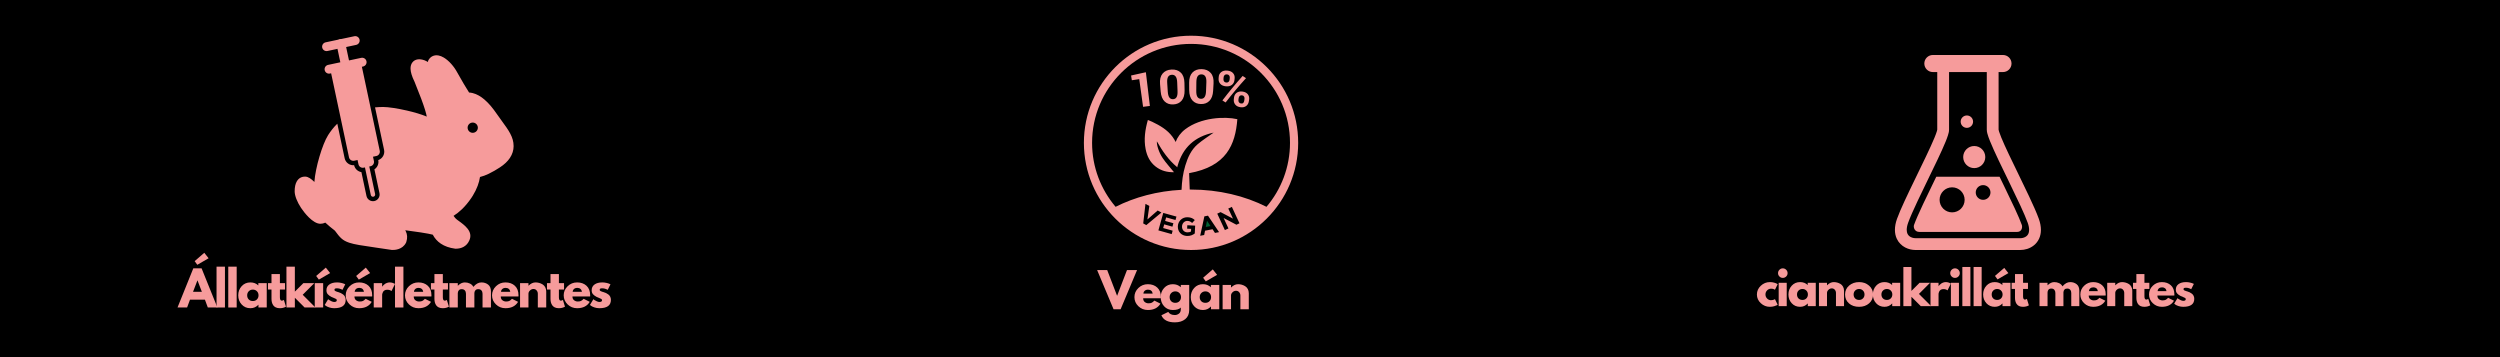 <svg version="1.0" preserveAspectRatio="xMidYMid meet" height="500" viewBox="0 0 2625 375" zoomAndPan="magnify" width="3500" xmlns:xlink="http://www.w3.org/1999/xlink" xmlns="http://www.w3.org/2000/svg"><defs><g></g><clipPath id="08cbe4e521"><path clip-rule="nonzero" d="M 309.395 58 L 539.301 58 L 539.301 262.457 L 309.395 262.457 Z M 309.395 58"></path></clipPath><clipPath id="ce90170fff"><path clip-rule="nonzero" d="M 338 37.5 L 378 37.5 L 378 54 L 338 54 Z M 338 37.5"></path></clipPath><clipPath id="bac9242835"><path clip-rule="nonzero" d="M 1989.664 57.738 L 2142.648 57.738 L 2142.648 262.488 L 1989.664 262.488 Z M 1989.664 57.738"></path></clipPath><clipPath id="115dc84de5"><path clip-rule="nonzero" d="M 1138.09 37.5 L 1363.09 37.5 L 1363.09 262.5 L 1138.09 262.5 Z M 1138.09 37.5"></path></clipPath></defs><rect fill-opacity="1" height="450" y="-37.5" fill="#ffffff" width="3150" x="-262.5"></rect><rect fill-opacity="1" height="450" y="-37.5" fill="#000000" width="3150" x="-262.5"></rect><path fill-rule="nonzero" fill-opacity="1" d="M 340.527 229.074 L 340.926 229.746 Z M 340.527 229.074" fill="#f69b9b"></path><g clip-path="url(#08cbe4e521)"><path fill-rule="nonzero" fill-opacity="1" d="M 496.363 205.578 C 498.512 202.109 500.242 198.609 501.555 195.094 C 502.711 191.996 503.523 188.91 503.992 185.844 C 506.93 185.152 510.02 183.957 513.062 182.512 C 517.234 180.531 521.387 178.047 524.855 175.789 C 529.492 172.777 533.02 169.441 535.426 165.805 C 538.004 161.914 539.301 157.734 539.301 153.297 L 539.281 153.297 C 539.297 143.949 533.988 136.688 526.961 127.07 C 525.121 124.551 523.152 121.859 521.27 119.117 C 517.922 114.258 513.602 108.707 508.559 104.434 C 504.855 101.293 500.766 98.832 496.363 97.734 L 496.363 128.688 C 499.332 128.691 501.742 131.102 501.742 134.07 C 501.742 137.043 499.332 139.453 496.363 139.457 Z M 354.172 129.867 C 350.23 133.711 347.066 137.855 344.465 141.965 C 338.516 151.367 331.129 176.02 330.102 191.043 C 326.84 187.859 323.68 185.441 320.363 185.441 C 316.5 185.441 313.59 187.121 311.633 190.453 C 310.148 192.988 309.395 196.461 309.395 200.848 C 309.395 205.449 311.949 212.012 316.105 218.273 C 319.262 223.031 328.41 235.031 336.516 234.961 C 338.207 234.945 339.914 234.551 341.586 233.766 C 343.242 235.27 344.809 236.652 346.289 237.914 C 348.191 239.535 349.977 240.969 351.637 242.203 C 356.848 249.211 359.305 252.402 366.777 254.887 C 372.27 256.711 380.125 257.852 394.383 259.922 C 398.766 260.559 403.812 261.293 411.152 262.402 C 411.465 262.453 411.777 262.469 412.082 262.453 C 414.414 262.508 422.598 262.164 426.273 254.902 L 426.285 254.906 C 426.434 254.609 426.551 254.301 426.633 253.992 C 428.031 249.688 427.645 246.016 426.043 242.77 C 425.871 242.422 425.684 242.082 425.488 241.75 C 431.613 242.531 437.051 243.297 441.594 244.012 C 447.855 244.996 452.328 245.824 454.422 246.414 C 456.43 250.277 459.266 253.434 462.91 255.867 C 466.941 258.559 471.906 260.305 477.793 261.09 L 477.793 261.109 C 478.016 261.137 478.234 261.152 478.453 261.148 C 481.68 261.145 484.492 260.469 486.863 259.137 C 489.398 257.711 491.324 255.609 492.602 252.836 L 492.613 252.84 C 492.648 252.766 492.68 252.691 492.711 252.613 C 497.16 243.184 487.996 236.547 481.543 231.879 C 480.762 231.312 480.148 230.871 480.066 230.812 L 480.074 230.801 C 479.98 230.727 479.883 230.66 479.785 230.602 C 478.566 229.699 477.562 228.531 476.797 227.395 C 476.594 227.094 476.406 226.848 476.234 226.645 C 479.242 224.734 482.121 222.465 484.859 219.855 C 488.441 216.434 491.789 212.434 494.867 207.891 C 495.387 207.121 495.887 206.352 496.363 205.578 L 496.363 139.457 L 496.352 139.457 C 493.398 139.457 490.984 137.043 490.984 134.07 C 490.984 131.102 493.398 128.688 496.352 128.688 L 496.363 128.688 L 496.363 97.734 C 495.109 97.422 493.836 97.219 492.535 97.145 C 491.156 94.969 489.176 91.77 486.938 88.016 C 484.906 84.605 482.641 80.703 480.434 76.664 L 480.441 76.66 C 480.387 76.562 480.328 76.469 480.27 76.375 C 476.73 69.66 471.195 63.547 466.016 60.465 C 464.121 59.332 462.211 58.559 460.375 58.23 C 458.102 57.82 455.926 58.059 453.957 59.07 C 452.398 59.871 451.07 61.105 450.039 62.836 L 450.016 62.824 C 449.801 63.184 449.641 63.566 449.535 63.953 C 449.426 64.285 449.328 64.664 449.254 65.098 C 448.145 64.398 446.988 63.809 445.781 63.352 L 445.785 63.348 L 445.777 63.344 L 445.781 63.332 C 445.664 63.289 445.551 63.25 445.43 63.219 C 443.066 62.379 440.777 62.051 438.746 62.324 C 436.355 62.648 434.352 63.719 432.922 65.641 C 431.672 67.309 430.996 69.504 431.07 72.266 C 431.156 75.605 432.414 80.102 435.289 85.906 C 441.121 100.188 444.473 109.363 446.297 115.336 C 447.324 118.699 447.859 120.922 448.09 122.426 C 442.633 120.09 434.961 117.855 427.312 116.094 C 417.582 113.852 407.734 112.336 402.445 112.336 C 399.504 112.336 396.621 112.473 393.793 112.734 L 402.305 152.762 L 402.309 152.762 L 403.285 157.336 C 404.273 161.992 401.578 166.594 397.176 168.09 C 397.988 171.957 396.262 175.777 393.133 177.816 L 398.449 202.824 C 399.25 206.594 396.832 210.305 393.066 211.105 C 389.305 211.902 385.594 209.488 384.793 205.727 L 379.477 180.719 C 375.789 180.129 372.656 177.34 371.828 173.477 C 367.199 173.902 362.863 170.793 361.871 166.137 C 361.852 166.031 361.832 165.926 361.812 165.816 L 354.172 129.867" fill="#f69b9b"></path></g><path fill-rule="nonzero" fill-opacity="1" d="M 344.508 68.129 C 341.996 68.66 340.391 71.129 340.922 73.641 C 341.457 76.152 343.922 77.758 346.434 77.223 L 347.688 76.957 L 366.379 164.902 C 366.395 164.992 366.41 165.082 366.426 165.168 C 366.965 167.684 369.438 169.289 371.953 168.758 L 371.953 168.75 L 375.434 168.008 L 376.328 172.215 C 376.344 172.305 376.355 172.395 376.379 172.484 C 376.91 175 379.383 176.605 381.898 176.07 L 381.898 176.066 L 383.188 175.789 L 389.348 204.758 C 389.613 206.016 390.848 206.816 392.105 206.551 C 393.359 206.285 394.16 205.051 393.895 203.793 L 387.734 174.824 L 388.762 174.605 C 388.852 174.59 388.941 174.574 389.027 174.559 C 391.543 174.023 393.152 171.551 392.617 169.035 L 392.609 169.039 L 391.699 164.77 C 391.691 164.699 391.676 164.629 391.664 164.559 L 394.875 163.875 C 394.961 163.863 395.051 163.848 395.141 163.828 C 397.656 163.293 399.262 160.82 398.73 158.305 L 398.719 158.305 L 379.973 70.098 L 381.219 69.832 C 383.73 69.297 385.336 66.832 384.801 64.32 C 384.27 61.809 381.801 60.207 379.293 60.734 L 373.762 61.91 C 373.672 61.926 373.582 61.941 373.488 61.961 L 373.492 61.969 L 350.566 66.84 C 350.477 66.855 350.391 66.871 350.301 66.891 C 350.207 66.91 350.121 66.934 350.031 66.957 L 344.508 68.129" fill="#f69b9b"></path><g clip-path="url(#ce90170fff)"><path fill-rule="nonzero" fill-opacity="1" d="M 341.906 44.445 C 339.395 44.977 337.789 47.445 338.32 49.957 C 338.855 52.469 341.324 54.074 343.832 53.543 L 373.961 47.137 C 376.473 46.605 378.078 44.137 377.547 41.625 C 377.012 39.113 374.547 37.508 372.035 38.043 L 341.906 44.445" fill="#f69b9b"></path></g><path fill-rule="nonzero" fill-opacity="1" d="M 362.48 44.828 C 361.949 42.316 359.48 40.711 356.969 41.246 C 354.457 41.773 352.852 44.242 353.387 46.754 L 358.316 69.945 C 358.848 72.457 361.316 74.062 363.828 73.527 C 366.336 72.996 367.945 70.527 367.41 68.016 L 362.48 44.828" fill="#f69b9b"></path><path fill-rule="nonzero" fill-opacity="1" d="M 2082.262 209.824 C 2077.988 209.824 2074.527 206.363 2074.527 202.09 C 2074.527 197.82 2077.988 194.359 2082.262 194.359 C 2086.531 194.359 2089.996 197.82 2089.996 202.09 C 2089.996 206.363 2086.531 209.824 2082.262 209.824 Z M 2049.723 222.984 C 2042.461 222.984 2036.574 217.098 2036.574 209.836 C 2036.574 202.574 2042.461 196.688 2049.723 196.688 C 2056.984 196.688 2062.871 202.574 2062.871 209.836 C 2062.871 217.098 2056.984 222.984 2049.723 222.984 Z M 2115.492 218.801 C 2112.07 211.398 2107.918 202.82 2104.293 195.359 L 2102.027 190.695 C 2101.184 188.957 2100.375 187.289 2099.543 185.578 L 2033.199 185.578 C 2033.164 185.578 2033.129 185.574 2033.09 185.57 C 2032.148 187.512 2031.227 189.422 2030.273 191.379 C 2026.512 199.113 2022.742 206.871 2019.387 213.988 C 2014.617 224.102 2011.371 231.551 2009.738 236.137 C 2008.828 238.684 2010.254 243.52 2015.348 243.52 L 2118.043 243.52 C 2122.852 243.52 2123.805 238.684 2122.891 236.129 C 2121.516 232.27 2119.027 226.441 2115.492 218.801" fill="#f69b9b"></path><path fill-rule="nonzero" fill-opacity="1" d="M 2061.355 164.918 C 2061.355 171.324 2066.551 176.516 2072.957 176.516 C 2079.363 176.516 2084.555 171.324 2084.555 164.918 C 2084.555 158.508 2079.363 153.316 2072.957 153.316 C 2066.551 153.316 2061.355 158.508 2061.355 164.918" fill="#f69b9b"></path><path fill-rule="nonzero" fill-opacity="1" d="M 2065.211 134.258 C 2068.809 134.258 2071.727 131.344 2071.727 127.742 C 2071.727 124.145 2068.809 121.23 2065.211 121.23 C 2061.613 121.23 2058.699 124.145 2058.699 127.742 C 2058.699 131.344 2061.613 134.258 2065.211 134.258" fill="#f69b9b"></path><g clip-path="url(#bac9242835)"><path fill-rule="nonzero" fill-opacity="1" d="M 2129.754 245.496 C 2129.027 247.012 2127.938 248.062 2126.418 248.879 C 2124.914 249.684 2122.996 250.113 2121.266 250.105 L 2011.367 250.105 C 2009.043 250.125 2006.461 249.324 2004.836 247.977 C 2004.008 247.301 2003.367 246.516 2002.879 245.496 C 2002.402 244.469 2002.059 243.168 2002.055 241.332 C 2002.051 239.441 2002.445 236.98 2003.539 233.918 C 2005.438 228.586 2009.086 220.395 2013.43 211.18 C 2019.957 197.324 2028.074 181.035 2034.598 167.246 C 2037.859 160.344 2040.719 154.074 2042.816 148.941 C 2043.867 146.371 2044.727 144.09 2045.359 142.07 C 2045.68 141.059 2045.945 140.109 2046.148 139.172 C 2046.344 138.227 2046.5 137.316 2046.508 136.18 C 2046.508 129.082 2046.508 93.391 2046.508 75.664 L 2086.125 75.664 C 2086.125 93.391 2086.125 129.082 2086.125 136.18 C 2086.141 137.684 2086.395 138.832 2086.707 140.113 C 2087.312 142.469 2088.285 145.141 2089.559 148.305 C 2093.992 159.285 2102.219 176.012 2110.219 192.48 C 2114.211 200.703 2118.145 208.832 2121.473 216.039 C 2124.801 223.234 2127.539 229.551 2129.094 233.918 C 2130.191 236.98 2130.582 239.441 2130.578 241.332 C 2130.578 243.168 2130.23 244.469 2129.754 245.496 Z M 2140.762 229.75 C 2138.559 223.59 2134.824 215.277 2130.414 205.898 C 2123.801 191.863 2115.68 175.57 2109.238 161.953 C 2106.023 155.148 2103.227 149.008 2101.285 144.258 C 2100.316 141.883 2099.562 139.855 2099.09 138.352 C 2098.852 137.602 2098.688 136.984 2098.602 136.57 L 2098.52 136.137 L 2098.516 136.109 C 2098.516 128.875 2098.516 93.336 2098.516 75.664 L 2103.141 75.664 C 2108.09 75.664 2112.102 71.652 2112.102 66.699 C 2112.102 61.75 2108.09 57.738 2103.141 57.738 L 2029.496 57.738 C 2024.547 57.738 2020.531 61.75 2020.531 66.699 C 2020.531 71.652 2024.547 75.664 2029.496 75.664 L 2034.113 75.664 C 2034.113 93.336 2034.113 128.871 2034.113 136.109 C 2034.105 136.211 2034.004 136.797 2033.766 137.605 C 2033.312 139.211 2032.41 141.68 2031.188 144.641 C 2026.902 155.066 2018.762 171.648 2010.895 187.84 C 2006.957 195.945 2003.078 203.977 1999.754 211.184 C 1996.426 218.406 1993.652 224.766 1991.871 229.75 C 1990.391 233.891 1989.664 237.746 1989.664 241.332 C 1989.656 244.797 1990.363 248.012 1991.676 250.785 C 1993.641 254.973 1996.922 258.004 2000.438 259.84 C 2003.973 261.695 2007.75 262.492 2011.367 262.5 L 2121.266 262.5 C 2126.07 262.48 2131.242 261.094 2135.594 257.605 C 2137.75 255.863 2139.648 253.566 2140.957 250.785 C 2142.273 248.012 2142.977 244.797 2142.973 241.332 C 2142.969 237.746 2142.242 233.891 2140.762 229.75" fill="#f69b9b"></path></g><g clip-path="url(#115dc84de5)"><path fill-rule="nonzero" fill-opacity="1" d="M 1250.59 37.5 C 1188.559 37.5 1138.09 87.969 1138.09 150 C 1138.09 212.031 1188.559 262.5 1250.59 262.5 C 1312.621 262.5 1363.09 212.031 1363.09 150 C 1363.09 87.969 1312.625 37.5 1250.59 37.5 Z M 1250.59 46.094 C 1307.883 46.094 1354.496 92.703 1354.496 150 C 1354.496 175.578 1345.199 199.027 1329.812 217.152 C 1307.125 205.688 1279.875 199.031 1250.59 199.031 C 1250.129 199.031 1249.676 199.039 1249.215 199.039 C 1249.023 193.277 1248.785 187.523 1248.566 181.824 C 1287.695 174.82 1297.145 152.055 1299.203 125.152 C 1285.91 122.066 1260.828 123.32 1244.508 135.715 C 1239.562 139.473 1236.297 144.094 1234.43 149.07 C 1233.535 147.246 1232.453 145.449 1231.18 143.695 C 1225.762 136.266 1217.949 131.789 1209.816 127.883 C 1208.383 127.195 1206.879 126.641 1205.262 125.953 C 1202.34 136.289 1200.891 146.336 1202.914 156.637 C 1204.352 163.945 1207.496 170.312 1213.504 174.961 C 1219.184 179.359 1225.699 181.031 1232.68 180.797 C 1228.617 175.785 1224.324 171.164 1220.824 166.008 C 1216.91 160.234 1214.453 152.445 1214.719 148.398 C 1220.371 158.348 1226.676 167.742 1235.805 175.312 C 1235.875 175.473 1235.945 175.633 1236.016 175.785 C 1236.039 175.707 1236.062 175.629 1236.086 175.547 C 1236.094 175.559 1236.105 175.566 1236.117 175.574 C 1236.273 174.992 1236.418 174.418 1236.555 173.84 C 1242.035 154.934 1254.32 143.449 1274.309 139.246 C 1268.25 143.605 1262.551 147.16 1257.508 151.48 C 1250.711 157.301 1247.176 165.305 1244.605 173.719 C 1242.055 182.055 1240.969 190.625 1240.633 199.293 C 1215.141 200.617 1191.469 206.992 1171.375 217.148 C 1155.984 199.023 1146.688 175.574 1146.688 149.996 C 1146.684 92.707 1193.297 46.094 1250.59 46.094 Z M 1215.547 221.023 L 1219.512 223.168 L 1203.625 236.355 L 1200.371 234.594 L 1202.734 214.082 L 1206.797 216.281 L 1204.789 230.434 Z M 1232.059 234.398 L 1231.059 237.992 L 1222.402 235.582 L 1221.332 239.438 L 1231.297 242.211 L 1230.293 245.805 L 1216.316 241.91 L 1221.426 223.555 L 1235.273 227.41 L 1234.273 231.004 L 1224.438 228.266 L 1223.402 231.992 Z M 1247.184 228.105 C 1250.602 228.273 1252.625 229.301 1254.523 231.078 L 1251.734 234.125 C 1250.332 232.832 1249.066 232.059 1246.867 231.957 C 1243.828 231.809 1241.277 234.371 1241.121 237.605 L 1241.117 237.66 C 1240.945 241.133 1243.207 243.801 1246.57 243.969 C 1248.094 244.039 1249.469 243.73 1250.562 243.02 L 1250.695 240.305 L 1246.488 240.105 L 1246.664 236.496 L 1254.914 236.902 L 1254.508 245.148 C 1252.473 246.711 1249.719 247.938 1246.246 247.766 C 1240.332 247.477 1236.465 243.125 1236.738 237.508 L 1236.742 237.453 C 1237.008 232.043 1241.438 227.824 1247.184 228.105 Z M 1289.699 218.957 L 1293.449 217.215 L 1301.465 234.469 L 1298.238 235.969 L 1284.781 228.887 L 1289.875 239.852 L 1286.129 241.59 L 1278.113 224.34 L 1281.613 222.719 L 1294.629 229.578 Z M 1280.016 243.746 L 1275.715 244.578 L 1273.199 240.707 L 1265.285 242.23 L 1264.383 246.754 L 1260.191 247.566 L 1264.578 227.18 L 1268.375 226.449 Z M 1280.016 243.746" fill="#f69b9b"></path></g><path fill-rule="nonzero" fill-opacity="1" d="M 1266.055 238.316 L 1271.023 237.363 L 1267.371 231.77 Z M 1266.055 238.316" fill="#006032"></path><path fill-rule="nonzero" fill-opacity="1" d="M 1188.426 84.258 C 1188.164 82.594 1187.895 80.934 1187.637 79.277 C 1192.785 78.031 1197.961 76.887 1203.16 75.84 C 1204.566 87.641 1205.965 99.445 1207.371 111.246 C 1204.988 111.527 1202.609 111.836 1200.234 112.164 C 1198.895 102.48 1197.551 92.789 1196.211 83.105 C 1193.613 83.461 1191.016 83.844 1188.426 84.258 Z M 1218.051 88.297 C 1217.652 83.613 1218.508 79.945 1220.676 77.316 C 1222.848 74.68 1225.996 73.234 1230.078 73.016 C 1234.137 72.805 1237.434 73.918 1239.875 76.309 C 1242.332 78.699 1243.559 82.258 1243.66 86.961 C 1243.715 89.578 1243.762 92.199 1243.816 94.82 C 1243.91 99.539 1242.867 103.133 1240.746 105.637 C 1238.621 108.133 1235.75 109.453 1232.047 109.652 C 1228.324 109.852 1225.297 108.836 1222.918 106.574 C 1220.547 104.309 1219.117 100.844 1218.719 96.141 C 1218.496 93.52 1218.273 90.91 1218.051 88.297 Z M 1225.559 86.988 C 1225.762 90.07 1225.965 93.156 1226.168 96.238 C 1226.355 99.105 1226.93 101.152 1227.867 102.406 C 1228.812 103.66 1230.102 104.223 1231.762 104.145 C 1233.387 104.062 1234.598 103.355 1235.387 102.012 C 1236.184 100.668 1236.531 98.566 1236.418 95.699 C 1236.297 92.609 1236.176 89.52 1236.051 86.434 C 1235.945 83.613 1235.406 81.566 1234.434 80.289 C 1233.465 79.02 1232.094 78.414 1230.363 78.516 C 1228.609 78.613 1227.309 79.336 1226.5 80.695 C 1225.688 82.059 1225.375 84.156 1225.559 86.988 Z M 1248.664 94.746 C 1248.645 92.125 1248.625 89.508 1248.605 86.887 C 1248.566 82.188 1249.707 78.594 1252.062 76.137 C 1254.426 73.688 1257.684 72.477 1261.77 72.574 C 1265.832 72.676 1269.023 74.047 1271.281 76.609 C 1273.547 79.176 1274.504 82.828 1274.234 87.52 C 1274.086 90.133 1273.934 92.75 1273.785 95.363 C 1273.512 100.074 1272.188 103.578 1269.887 105.91 C 1267.574 108.246 1264.609 109.332 1260.91 109.246 C 1257.184 109.152 1254.246 107.914 1252.051 105.469 C 1249.848 103.035 1248.703 99.469 1248.664 94.746 Z M 1256.078 95.434 C 1256.047 98.305 1256.453 100.395 1257.293 101.715 C 1258.137 103.023 1259.375 103.707 1261.043 103.742 C 1262.668 103.781 1263.922 103.168 1264.82 101.898 C 1265.715 100.621 1266.227 98.555 1266.336 95.684 C 1266.453 92.594 1266.57 89.508 1266.688 86.418 C 1266.789 83.594 1266.426 81.516 1265.547 80.172 C 1264.672 78.828 1263.363 78.129 1261.625 78.086 C 1259.871 78.039 1258.52 78.672 1257.602 79.961 C 1256.688 81.254 1256.211 83.32 1256.18 86.156 C 1256.148 89.25 1256.113 92.34 1256.078 95.434 Z M 1304.652 96.148 C 1307.199 96.5 1309.082 97.484 1310.281 99.078 C 1311.469 100.676 1311.898 102.52 1311.57 104.594 C 1311.469 105.215 1311.375 105.836 1311.277 106.457 C 1310.941 108.555 1309.988 110.176 1308.418 111.34 C 1306.852 112.5 1304.875 112.906 1302.449 112.574 C 1300.008 112.242 1298.191 111.312 1296.973 109.758 C 1295.762 108.203 1295.262 106.391 1295.5 104.293 C 1295.57 103.668 1295.645 103.043 1295.715 102.422 C 1295.953 100.344 1296.863 98.688 1298.453 97.469 C 1300.051 96.258 1302.117 95.801 1304.652 96.148 Z M 1304.113 100.082 C 1303.102 99.941 1302.289 100.172 1301.676 100.754 C 1301.062 101.34 1300.699 102.09 1300.582 103.02 C 1300.5 103.645 1300.418 104.266 1300.336 104.891 C 1300.219 105.812 1300.406 106.645 1300.883 107.371 C 1301.363 108.102 1302.07 108.527 1302.988 108.656 C 1304.059 108.805 1304.863 108.613 1305.41 108.07 C 1305.961 107.531 1306.309 106.754 1306.457 105.734 C 1306.547 105.113 1306.637 104.492 1306.727 103.867 C 1306.859 102.953 1306.711 102.113 1306.266 101.387 C 1305.824 100.648 1305.105 100.211 1304.113 100.082 Z M 1281.34 88.062 C 1279.988 86.566 1279.379 84.777 1279.523 82.676 C 1279.57 82.051 1279.609 81.422 1279.656 80.797 C 1279.793 78.695 1280.656 76.996 1282.258 75.703 C 1283.848 74.418 1286.004 73.879 1288.668 74.121 C 1291.383 74.367 1293.406 75.285 1294.738 76.824 C 1296.066 78.371 1296.605 80.199 1296.371 82.312 C 1296.297 82.934 1296.23 83.559 1296.164 84.188 C 1295.934 86.277 1295.008 87.934 1293.43 89.16 C 1291.844 90.387 1289.793 90.875 1287.227 90.645 C 1284.645 90.41 1282.684 89.555 1281.34 88.062 Z M 1285.27 85.516 C 1285.773 86.207 1286.539 86.594 1287.586 86.688 C 1288.598 86.777 1289.402 86.531 1290.012 85.945 C 1290.621 85.355 1290.973 84.594 1291.07 83.648 C 1291.137 83.023 1291.199 82.402 1291.258 81.773 C 1291.352 80.828 1291.145 80.004 1290.645 79.289 C 1290.137 78.578 1289.363 78.168 1288.316 78.078 C 1287.27 77.988 1286.438 78.242 1285.824 78.852 C 1285.207 79.465 1284.871 80.246 1284.785 81.184 C 1284.738 81.809 1284.684 82.438 1284.633 83.062 C 1284.551 84.012 1284.762 84.832 1285.27 85.516 Z M 1286.883 107.602 C 1293.605 98.902 1300.75 90.383 1308.305 82.066 C 1307.141 81.281 1305.969 80.508 1304.797 79.734 C 1297.289 88.117 1290.203 96.703 1283.531 105.461 C 1284.652 106.168 1285.77 106.887 1286.883 107.602 Z M 1286.883 107.602" fill="#f69b9b"></path><g fill-opacity="1" fill="#f69b9b"><g transform="translate(187.781, 322.866)"><g><path d="M 16.609 -48.656 L 26.719 -57.438 L 31.266 -51.703 L 19.391 -44.828 Z M 23.875 -41.141 L 40.484 0 L 30.422 0 L 27.375 -8.234 L 11.719 -8.234 L 8.672 0 L -1.391 0 L 15.203 -41.141 Z M 24.188 -16.453 L 19.594 -28.422 L 19.5 -28.422 L 14.906 -16.453 Z M 24.188 -16.453"></path></g></g></g><g fill-opacity="1" fill="#f69b9b"><g transform="translate(224.382, 322.866)"><g><path d="M 2.984 0 L 2.984 -42.875 L 11.812 -42.875 L 11.812 0 Z M 2.984 0"></path></g></g></g><g fill-opacity="1" fill="#f69b9b"><g transform="translate(236.699, 322.866)"><g><path d="M 2.984 0 L 2.984 -42.875 L 11.812 -42.875 L 11.812 0 Z M 2.984 0"></path></g></g></g><g fill-opacity="1" fill="#f69b9b"><g transform="translate(249.016, 322.866)"><g><path d="M 4.734 -3.156 C 2.336 -5.77 1.141 -8.973 1.141 -12.766 C 1.141 -16.555 2.336 -19.766 4.734 -22.391 C 7.129 -25.016 10.172 -26.328 13.859 -26.328 C 17.254 -26.328 20.047 -25.266 22.234 -23.141 L 22.234 -25.578 L 31.062 -25.578 L 31.062 0 L 22.344 0 L 22.344 -2.891 L 22.234 -2.891 C 20.047 -0.461 17.254 0.75 13.859 0.75 C 10.172 0.75 7.129 -0.551 4.734 -3.156 Z M 12.234 -17.094 C 11.086 -15.969 10.516 -14.523 10.516 -12.766 C 10.516 -11.004 11.062 -9.566 12.156 -8.453 C 13.258 -7.336 14.707 -6.781 16.5 -6.781 C 18.227 -6.781 19.648 -7.344 20.766 -8.469 C 21.879 -9.602 22.438 -11.035 22.438 -12.766 C 22.438 -14.523 21.863 -15.969 20.719 -17.094 C 19.57 -18.227 18.164 -18.797 16.5 -18.797 C 14.801 -18.797 13.379 -18.227 12.234 -17.094 Z M 12.234 -17.094"></path></g></g></g><g fill-opacity="1" fill="#f69b9b"><g transform="translate(280.58, 322.866)"><g><path d="M 4.484 -25.578 L 4.484 -35.094 L 13.312 -35.094 L 13.312 -25.578 L 18.703 -25.578 L 18.703 -18.844 L 13.312 -18.844 L 13.312 -10.719 C 13.312 -8.363 13.977 -7.188 15.312 -7.188 C 15.645 -7.188 15.992 -7.25 16.359 -7.375 C 16.723 -7.508 17.004 -7.645 17.203 -7.781 L 17.5 -7.984 L 19.688 -0.844 C 17.801 0.219 15.645 0.75 13.219 0.75 C 11.551 0.75 10.117 0.457 8.922 -0.125 C 7.723 -0.707 6.816 -1.488 6.203 -2.469 C 5.586 -3.445 5.145 -4.477 4.875 -5.562 C 4.613 -6.645 4.484 -7.801 4.484 -9.031 L 4.484 -18.844 L 0.797 -18.844 L 0.797 -25.578 Z M 4.484 -25.578"></path></g></g></g><g fill-opacity="1" fill="#f69b9b"><g transform="translate(297.784, 322.866)"><g><path d="M 32.203 -25.578 L 20.047 -13.359 L 33.406 0 L 22.031 0 L 11.812 -10.219 L 11.812 0 L 2.984 0 L 2.984 -42.875 L 11.812 -42.875 L 11.812 -16.656 L 20.734 -25.578 Z M 32.203 -25.578"></path></g></g></g><g fill-opacity="1" fill="#f69b9b"><g transform="translate(327.503, 322.866)"><g><path d="M 4.484 -33.109 L 14.609 -41.875 L 19.141 -36.141 L 7.281 -29.266 Z M 2.984 -25.578 L 2.984 0 L 11.812 0 L 11.812 -25.578 Z M 2.984 -25.578"></path></g></g></g><g fill-opacity="1" fill="#f69b9b"><g transform="translate(339.82, 322.866)"><g><path d="M 14.109 -26.328 C 15.566 -26.328 17.008 -26.16 18.438 -25.828 C 19.875 -25.492 20.941 -25.16 21.641 -24.828 L 22.688 -24.328 L 19.797 -18.547 C 17.797 -19.609 15.898 -20.141 14.109 -20.141 C 13.109 -20.141 12.398 -20.031 11.984 -19.812 C 11.578 -19.602 11.375 -19.195 11.375 -18.594 C 11.375 -18.457 11.391 -18.32 11.422 -18.188 C 11.453 -18.062 11.516 -17.941 11.609 -17.828 C 11.711 -17.711 11.805 -17.613 11.891 -17.531 C 11.973 -17.445 12.113 -17.352 12.312 -17.25 C 12.508 -17.156 12.664 -17.082 12.781 -17.031 C 12.906 -16.977 13.098 -16.898 13.359 -16.797 C 13.629 -16.703 13.828 -16.629 13.953 -16.578 C 14.086 -16.523 14.312 -16.445 14.625 -16.344 C 14.945 -16.25 15.191 -16.188 15.359 -16.156 C 16.391 -15.852 17.285 -15.52 18.047 -15.156 C 18.816 -14.789 19.625 -14.289 20.469 -13.656 C 21.312 -13.031 21.969 -12.234 22.438 -11.266 C 22.906 -10.305 23.141 -9.211 23.141 -7.984 C 23.141 -2.16 19.098 0.75 11.016 0.75 C 9.191 0.75 7.457 0.469 5.812 -0.094 C 4.164 -0.664 2.977 -1.234 2.25 -1.797 L 1.141 -2.688 L 4.734 -8.719 C 5.004 -8.488 5.352 -8.211 5.781 -7.891 C 6.219 -7.578 7 -7.145 8.125 -6.594 C 9.258 -6.051 10.238 -5.781 11.062 -5.781 C 12.895 -5.781 13.812 -6.395 13.812 -7.625 C 13.812 -8.188 13.578 -8.625 13.109 -8.938 C 12.648 -9.258 11.863 -9.617 10.75 -10.016 C 9.633 -10.422 8.758 -10.789 8.125 -11.125 C 6.531 -11.945 5.266 -12.879 4.328 -13.922 C 3.398 -14.973 2.938 -16.363 2.938 -18.094 C 2.938 -20.688 3.941 -22.707 5.953 -24.156 C 7.961 -25.602 10.68 -26.328 14.109 -26.328 Z M 14.109 -26.328"></path></g></g></g><g fill-opacity="1" fill="#f69b9b"><g transform="translate(361.861, 322.866)"><g><path d="M 12.109 -33.109 L 22.234 -41.875 L 26.781 -36.141 L 14.906 -29.266 Z M 28.875 -11.562 L 10.328 -11.562 C 10.328 -9.77 10.906 -8.441 12.062 -7.578 C 13.227 -6.711 14.492 -6.281 15.859 -6.281 C 17.285 -6.281 18.41 -6.469 19.234 -6.844 C 20.066 -7.227 21.02 -7.988 22.094 -9.125 L 28.469 -5.938 C 25.812 -1.477 21.391 0.75 15.203 0.75 C 11.348 0.75 8.039 -0.57 5.281 -3.219 C 2.52 -5.863 1.141 -9.047 1.141 -12.766 C 1.141 -16.484 2.52 -19.672 5.281 -22.328 C 8.039 -24.992 11.348 -26.328 15.203 -26.328 C 19.266 -26.328 22.566 -25.156 25.109 -22.812 C 27.648 -20.469 28.922 -17.117 28.922 -12.766 C 28.922 -12.16 28.906 -11.758 28.875 -11.562 Z M 10.562 -16.453 L 20.297 -16.453 C 20.098 -17.785 19.57 -18.805 18.719 -19.516 C 17.875 -20.234 16.785 -20.594 15.453 -20.594 C 13.992 -20.594 12.832 -20.207 11.969 -19.438 C 11.102 -18.676 10.633 -17.68 10.562 -16.453 Z M 10.562 -16.453"></path></g></g></g><g fill-opacity="1" fill="#f69b9b"><g transform="translate(389.436, 322.866)"><g><path d="M 2.984 0 L 2.984 -25.578 L 11.812 -25.578 L 11.812 -21.891 L 11.922 -21.891 C 11.984 -22.023 12.086 -22.191 12.234 -22.391 C 12.391 -22.586 12.711 -22.938 13.203 -23.438 C 13.703 -23.938 14.234 -24.383 14.797 -24.781 C 15.367 -25.176 16.102 -25.531 17 -25.844 C 17.895 -26.164 18.812 -26.328 19.75 -26.328 C 20.707 -26.328 21.648 -26.191 22.578 -25.922 C 23.516 -25.66 24.195 -25.395 24.625 -25.125 L 25.328 -24.734 L 21.641 -17.25 C 20.547 -18.176 19.016 -18.641 17.047 -18.641 C 15.984 -18.641 15.066 -18.406 14.297 -17.938 C 13.535 -17.477 13 -16.914 12.688 -16.25 C 12.375 -15.582 12.148 -15.016 12.016 -14.547 C 11.879 -14.086 11.812 -13.727 11.812 -13.469 L 11.812 0 Z M 2.984 0"></path></g></g></g><g fill-opacity="1" fill="#f69b9b"><g transform="translate(411.776, 322.866)"><g><path d="M 2.984 0 L 2.984 -42.875 L 11.812 -42.875 L 11.812 0 Z M 2.984 0"></path></g></g></g><g fill-opacity="1" fill="#f69b9b"><g transform="translate(424.092, 322.866)"><g><path d="M 28.875 -11.562 L 10.328 -11.562 C 10.328 -9.77 10.906 -8.441 12.062 -7.578 C 13.227 -6.711 14.492 -6.281 15.859 -6.281 C 17.285 -6.281 18.41 -6.469 19.234 -6.844 C 20.066 -7.227 21.02 -7.988 22.094 -9.125 L 28.469 -5.938 C 25.812 -1.477 21.391 0.75 15.203 0.75 C 11.348 0.75 8.039 -0.57 5.281 -3.219 C 2.52 -5.863 1.141 -9.047 1.141 -12.766 C 1.141 -16.484 2.52 -19.672 5.281 -22.328 C 8.039 -24.992 11.348 -26.328 15.203 -26.328 C 19.266 -26.328 22.566 -25.156 25.109 -22.812 C 27.648 -20.469 28.922 -17.117 28.922 -12.766 C 28.922 -12.16 28.906 -11.758 28.875 -11.562 Z M 10.562 -16.453 L 20.297 -16.453 C 20.098 -17.785 19.57 -18.805 18.719 -19.516 C 17.875 -20.234 16.785 -20.594 15.453 -20.594 C 13.992 -20.594 12.832 -20.207 11.969 -19.438 C 11.102 -18.676 10.633 -17.68 10.562 -16.453 Z M 10.562 -16.453"></path></g></g></g><g fill-opacity="1" fill="#f69b9b"><g transform="translate(451.668, 322.866)"><g><path d="M 4.484 -25.578 L 4.484 -35.094 L 13.312 -35.094 L 13.312 -25.578 L 18.703 -25.578 L 18.703 -18.844 L 13.312 -18.844 L 13.312 -10.719 C 13.312 -8.363 13.977 -7.188 15.312 -7.188 C 15.645 -7.188 15.992 -7.25 16.359 -7.375 C 16.723 -7.508 17.004 -7.645 17.203 -7.781 L 17.5 -7.984 L 19.688 -0.844 C 17.801 0.219 15.645 0.75 13.219 0.75 C 11.551 0.75 10.117 0.457 8.922 -0.125 C 7.723 -0.707 6.816 -1.488 6.203 -2.469 C 5.586 -3.445 5.145 -4.477 4.875 -5.562 C 4.613 -6.645 4.484 -7.801 4.484 -9.031 L 4.484 -18.844 L 0.797 -18.844 L 0.797 -25.578 Z M 4.484 -25.578"></path></g></g></g><g fill-opacity="1" fill="#f69b9b"><g transform="translate(468.871, 322.866)"><g><path d="M 2.984 0 L 2.984 -25.578 L 11.812 -25.578 L 11.812 -22.891 L 11.922 -22.891 C 14.211 -25.18 16.656 -26.328 19.25 -26.328 C 21.102 -26.328 22.844 -25.941 24.469 -25.172 C 26.102 -24.41 27.336 -23.234 28.172 -21.641 C 30.766 -24.766 33.586 -26.328 36.641 -26.328 C 39.367 -26.328 41.711 -25.562 43.672 -24.031 C 45.641 -22.5 46.625 -20.109 46.625 -16.859 L 46.625 0 L 37.797 0 L 37.797 -14.453 C 37.797 -15.816 37.422 -16.957 36.672 -17.875 C 35.922 -18.789 34.801 -19.25 33.312 -19.25 C 32.008 -19.25 31.016 -18.859 30.328 -18.078 C 29.648 -17.297 29.281 -16.352 29.219 -15.25 L 29.219 0 L 20.391 0 L 20.391 -14.453 C 20.391 -15.816 20.016 -16.957 19.266 -17.875 C 18.523 -18.789 17.406 -19.25 15.906 -19.25 C 14.539 -19.25 13.516 -18.82 12.828 -17.969 C 12.148 -17.125 11.812 -16.117 11.812 -14.953 L 11.812 0 Z M 2.984 0"></path></g></g></g><g fill-opacity="1" fill="#f69b9b"><g transform="translate(515.495, 322.866)"><g><path d="M 28.875 -11.562 L 10.328 -11.562 C 10.328 -9.77 10.906 -8.441 12.062 -7.578 C 13.227 -6.711 14.492 -6.281 15.859 -6.281 C 17.285 -6.281 18.41 -6.469 19.234 -6.844 C 20.066 -7.227 21.02 -7.988 22.094 -9.125 L 28.469 -5.938 C 25.812 -1.477 21.391 0.75 15.203 0.75 C 11.348 0.75 8.039 -0.57 5.281 -3.219 C 2.52 -5.863 1.141 -9.047 1.141 -12.766 C 1.141 -16.484 2.52 -19.672 5.281 -22.328 C 8.039 -24.992 11.348 -26.328 15.203 -26.328 C 19.266 -26.328 22.566 -25.156 25.109 -22.812 C 27.648 -20.469 28.922 -17.117 28.922 -12.766 C 28.922 -12.16 28.906 -11.758 28.875 -11.562 Z M 10.562 -16.453 L 20.297 -16.453 C 20.098 -17.785 19.57 -18.805 18.719 -19.516 C 17.875 -20.234 16.785 -20.594 15.453 -20.594 C 13.992 -20.594 12.832 -20.207 11.969 -19.438 C 11.102 -18.676 10.633 -17.68 10.562 -16.453 Z M 10.562 -16.453"></path></g></g></g><g fill-opacity="1" fill="#f69b9b"><g transform="translate(543.07, 322.866)"><g><path d="M 2.984 0 L 2.984 -25.578 L 11.812 -25.578 L 11.812 -22.891 L 11.922 -22.891 C 14.211 -25.18 16.656 -26.328 19.25 -26.328 C 20.508 -26.328 21.758 -26.16 23 -25.828 C 24.25 -25.492 25.445 -24.977 26.594 -24.281 C 27.738 -23.582 28.672 -22.594 29.391 -21.312 C 30.109 -20.031 30.469 -18.547 30.469 -16.859 L 30.469 0 L 21.641 0 L 21.641 -14.453 C 21.641 -15.785 21.211 -16.945 20.359 -17.938 C 19.516 -18.938 18.41 -19.438 17.047 -19.438 C 15.723 -19.438 14.52 -18.922 13.438 -17.891 C 12.352 -16.867 11.812 -15.723 11.812 -14.453 L 11.812 0 Z M 2.984 0"></path></g></g></g><g fill-opacity="1" fill="#f69b9b"><g transform="translate(573.538, 322.866)"><g><path d="M 4.484 -25.578 L 4.484 -35.094 L 13.312 -35.094 L 13.312 -25.578 L 18.703 -25.578 L 18.703 -18.844 L 13.312 -18.844 L 13.312 -10.719 C 13.312 -8.363 13.977 -7.188 15.312 -7.188 C 15.645 -7.188 15.992 -7.25 16.359 -7.375 C 16.723 -7.508 17.004 -7.645 17.203 -7.781 L 17.5 -7.984 L 19.688 -0.844 C 17.801 0.219 15.645 0.75 13.219 0.75 C 11.551 0.75 10.117 0.457 8.922 -0.125 C 7.723 -0.707 6.816 -1.488 6.203 -2.469 C 5.586 -3.445 5.145 -4.477 4.875 -5.562 C 4.613 -6.645 4.484 -7.801 4.484 -9.031 L 4.484 -18.844 L 0.797 -18.844 L 0.797 -25.578 Z M 4.484 -25.578"></path></g></g></g><g fill-opacity="1" fill="#f69b9b"><g transform="translate(590.742, 322.866)"><g><path d="M 28.875 -11.562 L 10.328 -11.562 C 10.328 -9.77 10.906 -8.441 12.062 -7.578 C 13.227 -6.711 14.492 -6.281 15.859 -6.281 C 17.285 -6.281 18.41 -6.469 19.234 -6.844 C 20.066 -7.227 21.02 -7.988 22.094 -9.125 L 28.469 -5.938 C 25.812 -1.477 21.391 0.75 15.203 0.75 C 11.348 0.75 8.039 -0.57 5.281 -3.219 C 2.52 -5.863 1.141 -9.047 1.141 -12.766 C 1.141 -16.484 2.52 -19.672 5.281 -22.328 C 8.039 -24.992 11.348 -26.328 15.203 -26.328 C 19.266 -26.328 22.566 -25.156 25.109 -22.812 C 27.648 -20.469 28.922 -17.117 28.922 -12.766 C 28.922 -12.16 28.906 -11.758 28.875 -11.562 Z M 10.562 -16.453 L 20.297 -16.453 C 20.098 -17.785 19.57 -18.805 18.719 -19.516 C 17.875 -20.234 16.785 -20.594 15.453 -20.594 C 13.992 -20.594 12.832 -20.207 11.969 -19.438 C 11.102 -18.676 10.633 -17.68 10.562 -16.453 Z M 10.562 -16.453"></path></g></g></g><g fill-opacity="1" fill="#f69b9b"><g transform="translate(618.317, 322.866)"><g><path d="M 14.109 -26.328 C 15.566 -26.328 17.008 -26.16 18.438 -25.828 C 19.875 -25.492 20.941 -25.16 21.641 -24.828 L 22.688 -24.328 L 19.797 -18.547 C 17.797 -19.609 15.898 -20.141 14.109 -20.141 C 13.109 -20.141 12.398 -20.031 11.984 -19.812 C 11.578 -19.602 11.375 -19.195 11.375 -18.594 C 11.375 -18.457 11.391 -18.32 11.422 -18.188 C 11.453 -18.062 11.516 -17.941 11.609 -17.828 C 11.711 -17.711 11.805 -17.613 11.891 -17.531 C 11.973 -17.445 12.113 -17.352 12.312 -17.25 C 12.508 -17.156 12.664 -17.082 12.781 -17.031 C 12.906 -16.977 13.098 -16.898 13.359 -16.797 C 13.629 -16.703 13.828 -16.629 13.953 -16.578 C 14.086 -16.523 14.312 -16.445 14.625 -16.344 C 14.945 -16.25 15.191 -16.188 15.359 -16.156 C 16.391 -15.852 17.285 -15.52 18.047 -15.156 C 18.816 -14.789 19.625 -14.289 20.469 -13.656 C 21.312 -13.031 21.969 -12.234 22.438 -11.266 C 22.906 -10.305 23.141 -9.211 23.141 -7.984 C 23.141 -2.16 19.098 0.75 11.016 0.75 C 9.191 0.75 7.457 0.469 5.812 -0.094 C 4.164 -0.664 2.977 -1.234 2.25 -1.797 L 1.141 -2.688 L 4.734 -8.719 C 5.004 -8.488 5.352 -8.211 5.781 -7.891 C 6.219 -7.578 7 -7.145 8.125 -6.594 C 9.258 -6.051 10.238 -5.781 11.062 -5.781 C 12.895 -5.781 13.812 -6.395 13.812 -7.625 C 13.812 -8.188 13.578 -8.625 13.109 -8.938 C 12.648 -9.258 11.863 -9.617 10.75 -10.016 C 9.633 -10.422 8.758 -10.789 8.125 -11.125 C 6.531 -11.945 5.266 -12.879 4.328 -13.922 C 3.398 -14.973 2.938 -16.363 2.938 -18.094 C 2.938 -20.688 3.941 -22.707 5.953 -24.156 C 7.961 -25.602 10.68 -26.328 14.109 -26.328 Z M 14.109 -26.328"></path></g></g></g><g fill-opacity="1" fill="#000000"><g transform="translate(187.781, 355.257)"><g><path d="M 8.484 0 L 5.984 0 C 5.898 0 5.859 -0.039 5.859 -0.125 L 5.859 -0.703 C 5.859 -0.785 5.898 -0.828 5.984 -0.828 L 6.766 -0.828 L 6.047 -2.734 L 2.953 -2.734 L 2.25 -0.828 L 3.016 -0.828 C 3.098 -0.828 3.141 -0.785 3.141 -0.703 L 3.141 -0.125 C 3.141 -0.039 3.098 0 3.016 0 L 0.531 0 C 0.438 0 0.391 -0.039 0.391 -0.125 L 0.391 -0.703 C 0.391 -0.785 0.438 -0.828 0.531 -0.828 L 1.266 -0.828 L 3.641 -7.109 L 3.047 -7.109 C 2.953 -7.109 2.906 -7.148 2.906 -7.234 L 2.906 -7.797 C 2.906 -7.891 2.953 -7.938 3.047 -7.938 L 4.547 -7.938 C 4.723 -7.938 4.859 -7.895 4.953 -7.812 C 5.047 -7.738 5.125 -7.617 5.188 -7.453 L 7.734 -0.828 L 8.484 -0.828 C 8.566 -0.828 8.609 -0.785 8.609 -0.703 L 8.609 -0.125 C 8.609 -0.039 8.566 0 8.484 0 Z M 5.75 -3.5 L 4.516 -6.781 L 4.484 -6.781 L 3.25 -3.5 Z M 5.75 -3.5"></path></g></g></g><g fill-opacity="1" fill="#000000"><g transform="translate(197.619, 355.257)"><g><path d="M 7.406 0 L 6.812 0 C 6.664 0 6.551 -0.023 6.469 -0.078 C 6.395 -0.141 6.316 -0.227 6.234 -0.344 L 3.047 -5.328 L 2.5 -6.266 L 2.469 -6.266 L 2.469 -0.828 L 3.328 -0.828 C 3.422 -0.828 3.469 -0.785 3.469 -0.703 L 3.469 -0.125 C 3.469 -0.039 3.422 0 3.328 0 L 0.672 0 C 0.578 0 0.531 -0.039 0.531 -0.125 L 0.531 -0.703 C 0.531 -0.785 0.578 -0.828 0.672 -0.828 L 1.516 -0.828 L 1.516 -7.109 L 0.672 -7.109 C 0.578 -7.109 0.531 -7.148 0.531 -7.234 L 0.531 -7.797 C 0.531 -7.891 0.578 -7.938 0.672 -7.938 L 2.219 -7.938 C 2.438 -7.938 2.625 -7.812 2.781 -7.562 L 5.938 -2.625 L 6.562 -1.562 L 6.578 -1.562 L 6.578 -7.109 L 5.734 -7.109 C 5.641 -7.109 5.594 -7.148 5.594 -7.234 L 5.594 -7.797 C 5.594 -7.891 5.641 -7.938 5.734 -7.938 L 8.391 -7.938 C 8.484 -7.938 8.531 -7.891 8.531 -7.797 L 8.531 -7.234 C 8.531 -7.148 8.484 -7.109 8.391 -7.109 L 7.547 -7.109 L 7.547 -0.125 C 7.547 -0.039 7.5 0 7.406 0 Z M 7.406 0"></path></g></g></g><g fill-opacity="1" fill="#000000"><g transform="translate(207.225, 355.257)"><g><path d="M 7.625 0 L 7.031 0 C 6.938 0 6.891 -0.039 6.891 -0.125 L 6.906 -0.891 C 6.258 -0.242 5.395 0.078 4.312 0.078 C 3.238 0.078 2.336 -0.297 1.609 -1.047 C 0.891 -1.797 0.531 -2.785 0.531 -4.016 C 0.531 -4.828 0.711 -5.539 1.078 -6.156 C 1.441 -6.781 1.906 -7.242 2.469 -7.547 C 3.031 -7.848 3.641 -8 4.297 -8 C 5.422 -8 6.234 -7.648 6.734 -6.953 L 6.719 -7.797 C 6.695 -7.891 6.738 -7.938 6.844 -7.938 L 7.469 -7.938 C 7.562 -7.938 7.609 -7.891 7.609 -7.797 L 7.609 -5.531 C 7.609 -5.438 7.562 -5.391 7.469 -5.391 L 6.766 -5.391 C 6.68 -5.391 6.641 -5.438 6.641 -5.531 L 6.641 -5.656 C 6.641 -5.977 6.414 -6.297 5.969 -6.609 C 5.52 -6.93 4.945 -7.094 4.25 -7.094 C 3.562 -7.094 2.941 -6.805 2.391 -6.234 C 1.836 -5.66 1.562 -4.895 1.562 -3.938 C 1.562 -2.988 1.836 -2.234 2.391 -1.672 C 2.953 -1.117 3.578 -0.844 4.266 -0.844 C 4.961 -0.844 5.508 -0.953 5.906 -1.172 C 6.312 -1.398 6.613 -1.664 6.812 -1.969 L 6.812 -2.828 L 4.766 -2.828 C 4.672 -2.828 4.625 -2.875 4.625 -2.969 L 4.625 -3.484 C 4.625 -3.566 4.672 -3.609 4.766 -3.609 L 7.625 -3.609 C 7.707 -3.609 7.75 -3.566 7.75 -3.484 L 7.75 -0.125 C 7.75 -0.039 7.707 0 7.625 0 Z M 7.625 0"></path></g></g></g><g fill-opacity="1" fill="#000000"><g transform="translate(216.059, 355.257)"><g><path d="M 6.547 0 L 0.672 0 C 0.578 0 0.531 -0.039 0.531 -0.125 L 0.531 -0.703 C 0.531 -0.785 0.578 -0.828 0.672 -0.828 L 1.516 -0.828 L 1.516 -7.109 L 0.672 -7.109 C 0.578 -7.109 0.531 -7.148 0.531 -7.234 L 0.531 -7.797 C 0.531 -7.891 0.578 -7.938 0.672 -7.938 L 6.547 -7.938 C 6.641 -7.938 6.688 -7.891 6.688 -7.797 L 6.688 -6.016 C 6.688 -5.922 6.641 -5.875 6.547 -5.875 L 5.938 -5.875 C 5.852 -5.875 5.812 -5.922 5.812 -6.016 L 5.812 -7.109 L 2.469 -7.109 L 2.469 -4.359 L 5.266 -4.359 C 5.359 -4.359 5.406 -4.316 5.406 -4.234 L 5.406 -3.672 C 5.406 -3.578 5.359 -3.531 5.266 -3.531 L 2.469 -3.531 L 2.469 -0.828 L 5.797 -0.828 L 5.797 -1.906 C 5.797 -2 5.844 -2.047 5.938 -2.047 L 6.547 -2.047 C 6.641 -2.047 6.688 -2 6.688 -1.906 L 6.688 -0.125 C 6.688 -0.039 6.641 0 6.547 0 Z M 6.547 0"></path></g></g></g><g fill-opacity="1" fill="#000000"><g transform="translate(223.821, 355.257)"><g><path d="M 6.719 0 L 0.672 0 C 0.578 0 0.531 -0.039 0.531 -0.125 L 0.531 -0.703 C 0.531 -0.785 0.578 -0.828 0.672 -0.828 L 1.516 -0.828 L 1.516 -7.109 L 0.672 -7.109 C 0.578 -7.109 0.531 -7.148 0.531 -7.234 L 0.531 -7.797 C 0.531 -7.891 0.578 -7.938 0.672 -7.938 L 3.312 -7.938 C 3.406 -7.938 3.453 -7.883 3.453 -7.781 L 3.453 -7.25 C 3.453 -7.156 3.406 -7.109 3.312 -7.109 L 2.469 -7.109 L 2.469 -0.828 L 5.984 -0.828 L 5.984 -1.906 C 5.984 -2 6.031 -2.047 6.125 -2.047 L 6.734 -2.047 C 6.816 -2.047 6.859 -2 6.859 -1.906 L 6.859 -0.141 C 6.859 -0.047 6.812 0 6.719 0 Z M 6.719 0"></path></g></g></g><g fill-opacity="1" fill="#000000"><g transform="translate(231.771, 355.257)"><g><path d="M 8.219 -4 C 8.219 -2.789 7.852 -1.805 7.125 -1.047 C 6.406 -0.297 5.492 0.078 4.391 0.078 C 3.285 0.078 2.363 -0.301 1.625 -1.062 C 0.895 -1.82 0.531 -2.805 0.531 -4.016 C 0.531 -5.223 0.91 -6.188 1.672 -6.906 C 2.43 -7.633 3.336 -8 4.391 -8 C 5.441 -8 6.344 -7.633 7.094 -6.906 C 7.844 -6.188 8.219 -5.219 8.219 -4 Z M 2.406 -1.656 C 2.977 -1.094 3.641 -0.812 4.391 -0.812 C 5.141 -0.812 5.789 -1.094 6.344 -1.656 C 6.906 -2.219 7.188 -2.988 7.188 -3.969 C 7.188 -4.957 6.898 -5.727 6.328 -6.281 C 5.766 -6.844 5.117 -7.125 4.391 -7.125 C 3.66 -7.125 3.004 -6.844 2.422 -6.281 C 1.848 -5.727 1.562 -4.957 1.562 -3.969 C 1.562 -2.988 1.844 -2.219 2.406 -1.656 Z M 2.406 -1.656"></path></g></g></g><g fill-opacity="1" fill="#000000"><g transform="translate(241.079, 355.257)"><g></g></g></g><g fill-opacity="1" fill="#000000"><g transform="translate(245.087, 355.257)"><g><path d="M 4.234 0 L 0.672 0 C 0.578 0 0.531 -0.039 0.531 -0.125 L 0.531 -0.703 C 0.531 -0.785 0.578 -0.828 0.672 -0.828 L 1.516 -0.828 L 1.516 -7.109 L 0.672 -7.109 C 0.578 -7.109 0.531 -7.148 0.531 -7.234 L 0.531 -7.797 C 0.531 -7.891 0.578 -7.938 0.672 -7.938 L 4.234 -7.938 C 4.961 -7.938 5.531 -7.738 5.938 -7.344 C 6.352 -6.957 6.562 -6.445 6.562 -5.812 C 6.562 -5.062 6.234 -4.504 5.578 -4.141 C 6.523 -3.867 7 -3.242 7 -2.266 C 7 -1.566 6.766 -1.016 6.297 -0.609 C 5.836 -0.203 5.148 0 4.234 0 Z M 2.469 -0.828 L 4.172 -0.828 C 4.742 -0.828 5.191 -0.945 5.516 -1.188 C 5.848 -1.438 6.016 -1.82 6.016 -2.344 C 6.016 -3.258 5.422 -3.719 4.234 -3.719 L 2.469 -3.719 Z M 2.469 -4.453 L 4.172 -4.453 C 4.547 -4.461 4.875 -4.57 5.156 -4.781 C 5.445 -5 5.594 -5.332 5.594 -5.781 C 5.594 -6.238 5.441 -6.57 5.141 -6.781 C 4.836 -7 4.473 -7.109 4.047 -7.109 L 2.469 -7.109 Z M 2.469 -4.453"></path></g></g></g><g fill-opacity="1" fill="#000000"><g transform="translate(253.158, 355.257)"><g><path d="M 7.234 0 L 6.281 0 C 6.008 0 5.785 -0.176 5.609 -0.531 L 4.578 -2.641 C 4.484 -2.828 4.383 -2.961 4.281 -3.047 C 4.188 -3.141 4.051 -3.188 3.875 -3.188 L 2.469 -3.188 L 2.469 -0.828 L 3.469 -0.828 C 3.551 -0.828 3.594 -0.785 3.594 -0.703 L 3.594 -0.125 C 3.594 -0.039 3.551 0 3.469 0 L 0.672 0 C 0.578 0 0.531 -0.039 0.531 -0.125 L 0.531 -0.703 C 0.531 -0.785 0.578 -0.828 0.672 -0.828 L 1.516 -0.828 L 1.516 -7.109 L 0.672 -7.109 C 0.578 -7.109 0.531 -7.148 0.531 -7.234 L 0.531 -7.797 C 0.531 -7.891 0.578 -7.938 0.672 -7.938 L 4.078 -7.938 C 4.867 -7.938 5.508 -7.727 6 -7.312 C 6.488 -6.895 6.734 -6.305 6.734 -5.547 C 6.734 -4.391 6.191 -3.664 5.109 -3.375 C 5.254 -3.27 5.43 -3.023 5.641 -2.641 L 6.562 -0.828 L 7.234 -0.828 C 7.328 -0.828 7.375 -0.785 7.375 -0.703 L 7.375 -0.125 C 7.375 -0.039 7.328 0 7.234 0 Z M 2.469 -3.984 L 3.891 -3.984 C 5.141 -3.984 5.766 -4.492 5.766 -5.516 C 5.766 -6.578 5.141 -7.109 3.891 -7.109 L 2.469 -7.109 Z M 2.469 -3.984"></path></g></g></g><g fill-opacity="1" fill="#000000"><g transform="translate(261.605, 355.257)"><g><path d="M 6.547 0 L 0.672 0 C 0.578 0 0.531 -0.039 0.531 -0.125 L 0.531 -0.703 C 0.531 -0.785 0.578 -0.828 0.672 -0.828 L 1.516 -0.828 L 1.516 -7.109 L 0.672 -7.109 C 0.578 -7.109 0.531 -7.148 0.531 -7.234 L 0.531 -7.797 C 0.531 -7.891 0.578 -7.938 0.672 -7.938 L 6.547 -7.938 C 6.641 -7.938 6.688 -7.891 6.688 -7.797 L 6.688 -6.016 C 6.688 -5.922 6.641 -5.875 6.547 -5.875 L 5.938 -5.875 C 5.852 -5.875 5.812 -5.922 5.812 -6.016 L 5.812 -7.109 L 2.469 -7.109 L 2.469 -4.359 L 5.266 -4.359 C 5.359 -4.359 5.406 -4.316 5.406 -4.234 L 5.406 -3.672 C 5.406 -3.578 5.359 -3.531 5.266 -3.531 L 2.469 -3.531 L 2.469 -0.828 L 5.797 -0.828 L 5.797 -1.906 C 5.797 -2 5.844 -2.047 5.938 -2.047 L 6.547 -2.047 C 6.641 -2.047 6.688 -2 6.688 -1.906 L 6.688 -0.125 C 6.688 -0.039 6.641 0 6.547 0 Z M 6.547 0"></path></g></g></g><g fill-opacity="1" fill="#000000"><g transform="translate(269.367, 355.257)"><g><path d="M 8.266 0 L 7.844 0 C 7.57 0 7.398 -0.145 7.328 -0.438 L 6.047 -6.047 L 6.016 -6.047 L 4.75 -0.438 C 4.676 -0.145 4.5 0 4.219 0 L 3.812 0 C 3.551 0 3.375 -0.145 3.281 -0.438 L 1.266 -7.109 L 0.562 -7.109 C 0.469 -7.109 0.422 -7.148 0.422 -7.234 L 0.422 -7.797 C 0.422 -7.891 0.469 -7.938 0.562 -7.938 L 3.047 -7.938 C 3.141 -7.938 3.188 -7.891 3.188 -7.797 L 3.188 -7.234 C 3.188 -7.148 3.141 -7.109 3.047 -7.109 L 2.281 -7.109 L 3.984 -1.172 L 4.047 -1.172 L 5.594 -7.938 L 6.469 -7.938 L 8.016 -1.172 L 8.094 -1.172 L 9.797 -7.109 L 9.016 -7.109 C 8.922 -7.109 8.875 -7.148 8.875 -7.234 L 8.875 -7.797 C 8.875 -7.891 8.922 -7.938 9.016 -7.938 L 11.516 -7.938 C 11.598 -7.938 11.641 -7.891 11.641 -7.797 L 11.641 -7.234 C 11.641 -7.148 11.598 -7.109 11.516 -7.109 L 10.797 -7.109 L 8.781 -0.438 C 8.695 -0.145 8.523 0 8.266 0 Z M 8.266 0"></path></g></g></g><g fill-opacity="1" fill="#000000"><g transform="translate(281.999, 355.257)"><g><path d="M 3.328 0 L 0.672 0 C 0.578 0 0.531 -0.039 0.531 -0.125 L 0.531 -0.703 C 0.531 -0.785 0.578 -0.828 0.672 -0.828 L 1.516 -0.828 L 1.516 -7.109 L 0.672 -7.109 C 0.578 -7.109 0.531 -7.148 0.531 -7.234 L 0.531 -7.797 C 0.531 -7.891 0.578 -7.938 0.672 -7.938 L 3.328 -7.938 C 3.422 -7.938 3.469 -7.891 3.469 -7.797 L 3.469 -7.234 C 3.469 -7.148 3.422 -7.109 3.328 -7.109 L 2.469 -7.109 L 2.469 -0.828 L 3.328 -0.828 C 3.422 -0.828 3.469 -0.785 3.469 -0.703 L 3.469 -0.125 C 3.469 -0.039 3.422 0 3.328 0 Z M 3.328 0"></path></g></g></g><g fill-opacity="1" fill="#000000"><g transform="translate(286.548, 355.257)"><g><path d="M 7.406 0 L 6.812 0 C 6.664 0 6.551 -0.023 6.469 -0.078 C 6.395 -0.141 6.316 -0.227 6.234 -0.344 L 3.047 -5.328 L 2.5 -6.266 L 2.469 -6.266 L 2.469 -0.828 L 3.328 -0.828 C 3.422 -0.828 3.469 -0.785 3.469 -0.703 L 3.469 -0.125 C 3.469 -0.039 3.422 0 3.328 0 L 0.672 0 C 0.578 0 0.531 -0.039 0.531 -0.125 L 0.531 -0.703 C 0.531 -0.785 0.578 -0.828 0.672 -0.828 L 1.516 -0.828 L 1.516 -7.109 L 0.672 -7.109 C 0.578 -7.109 0.531 -7.148 0.531 -7.234 L 0.531 -7.797 C 0.531 -7.891 0.578 -7.938 0.672 -7.938 L 2.219 -7.938 C 2.438 -7.938 2.625 -7.812 2.781 -7.562 L 5.938 -2.625 L 6.562 -1.562 L 6.578 -1.562 L 6.578 -7.109 L 5.734 -7.109 C 5.641 -7.109 5.594 -7.148 5.594 -7.234 L 5.594 -7.797 C 5.594 -7.891 5.641 -7.938 5.734 -7.938 L 8.391 -7.938 C 8.484 -7.938 8.531 -7.891 8.531 -7.797 L 8.531 -7.234 C 8.531 -7.148 8.484 -7.109 8.391 -7.109 L 7.547 -7.109 L 7.547 -0.125 C 7.547 -0.039 7.5 0 7.406 0 Z M 7.406 0"></path></g></g></g><g fill-opacity="1" fill="#000000"><g transform="translate(296.154, 355.257)"><g><path d="M 7.625 0 L 7.031 0 C 6.938 0 6.891 -0.039 6.891 -0.125 L 6.906 -0.891 C 6.258 -0.242 5.395 0.078 4.312 0.078 C 3.238 0.078 2.336 -0.297 1.609 -1.047 C 0.891 -1.797 0.531 -2.785 0.531 -4.016 C 0.531 -4.828 0.711 -5.539 1.078 -6.156 C 1.441 -6.781 1.906 -7.242 2.469 -7.547 C 3.031 -7.848 3.641 -8 4.297 -8 C 5.422 -8 6.234 -7.648 6.734 -6.953 L 6.719 -7.797 C 6.695 -7.891 6.738 -7.938 6.844 -7.938 L 7.469 -7.938 C 7.562 -7.938 7.609 -7.891 7.609 -7.797 L 7.609 -5.531 C 7.609 -5.438 7.562 -5.391 7.469 -5.391 L 6.766 -5.391 C 6.68 -5.391 6.641 -5.438 6.641 -5.531 L 6.641 -5.656 C 6.641 -5.977 6.414 -6.297 5.969 -6.609 C 5.52 -6.93 4.945 -7.094 4.25 -7.094 C 3.562 -7.094 2.941 -6.805 2.391 -6.234 C 1.836 -5.66 1.562 -4.895 1.562 -3.938 C 1.562 -2.988 1.836 -2.234 2.391 -1.672 C 2.953 -1.117 3.578 -0.844 4.266 -0.844 C 4.961 -0.844 5.508 -0.953 5.906 -1.172 C 6.312 -1.398 6.613 -1.664 6.812 -1.969 L 6.812 -2.828 L 4.766 -2.828 C 4.672 -2.828 4.625 -2.875 4.625 -2.969 L 4.625 -3.484 C 4.625 -3.566 4.672 -3.609 4.766 -3.609 L 7.625 -3.609 C 7.707 -3.609 7.75 -3.566 7.75 -3.484 L 7.75 -0.125 C 7.75 -0.039 7.707 0 7.625 0 Z M 7.625 0"></path></g></g></g><g fill-opacity="1" fill="#f69b9b"><g transform="translate(1843.659, 321.435)"><g><path d="M 15.922 -18.312 C 14.328 -18.312 12.953 -17.719 11.797 -16.531 C 10.648 -15.352 10.078 -13.938 10.078 -12.281 C 10.078 -10.594 10.648 -9.16 11.797 -7.984 C 12.953 -6.805 14.328 -6.219 15.922 -6.219 C 16.68 -6.219 17.406 -6.312 18.094 -6.5 C 18.781 -6.688 19.281 -6.879 19.594 -7.078 L 20.031 -7.359 L 22.891 -1.484 C 22.672 -1.328 22.359 -1.129 21.953 -0.891 C 21.555 -0.648 20.648 -0.32 19.234 0.094 C 17.816 0.508 16.297 0.719 14.672 0.719 C 11.066 0.719 7.898 -0.547 5.172 -3.078 C 2.453 -5.609 1.094 -8.645 1.094 -12.188 C 1.094 -15.758 2.453 -18.828 5.172 -21.391 C 7.898 -23.953 11.066 -25.234 14.672 -25.234 C 16.297 -25.234 17.789 -25.039 19.156 -24.656 C 20.531 -24.281 21.504 -23.898 22.078 -23.516 L 22.891 -22.938 L 20.031 -17.156 C 18.977 -17.926 17.609 -18.312 15.922 -18.312 Z M 15.922 -18.312"></path></g></g></g><g fill-opacity="1" fill="#f69b9b"><g transform="translate(1864.733, 321.435)"><g><path d="M 3.672 -38.188 C 4.66 -39.176 5.836 -39.672 7.203 -39.672 C 8.578 -39.672 9.758 -39.176 10.75 -38.188 C 11.738 -37.195 12.234 -36.016 12.234 -34.641 C 12.234 -33.273 11.738 -32.098 10.75 -31.109 C 9.758 -30.129 8.578 -29.641 7.203 -29.641 C 5.836 -29.641 4.66 -30.129 3.672 -31.109 C 2.691 -32.098 2.203 -33.273 2.203 -34.641 C 2.203 -36.016 2.691 -37.195 3.672 -38.188 Z M 2.875 -24.516 L 2.875 0 L 11.328 0 L 11.328 -24.516 Z M 2.875 -24.516"></path></g></g></g><g fill-opacity="1" fill="#f69b9b"><g transform="translate(1876.775, 321.435)"><g><path d="M 4.531 -3.031 C 2.238 -5.531 1.094 -8.598 1.094 -12.234 C 1.094 -15.867 2.238 -18.941 4.531 -21.453 C 6.832 -23.973 9.75 -25.234 13.281 -25.234 C 16.531 -25.234 19.207 -24.211 21.312 -22.172 L 21.312 -24.516 L 29.781 -24.516 L 29.781 0 L 21.406 0 L 21.406 -2.766 L 21.312 -2.766 C 19.207 -0.441 16.531 0.719 13.281 0.719 C 9.75 0.719 6.832 -0.531 4.531 -3.031 Z M 11.734 -16.391 C 10.629 -15.305 10.078 -13.922 10.078 -12.234 C 10.078 -10.547 10.602 -9.164 11.656 -8.094 C 12.707 -7.031 14.098 -6.5 15.828 -6.5 C 17.484 -6.5 18.844 -7.039 19.906 -8.125 C 20.977 -9.207 21.516 -10.578 21.516 -12.234 C 21.516 -13.922 20.961 -15.305 19.859 -16.391 C 18.754 -17.473 17.41 -18.016 15.828 -18.016 C 14.203 -18.016 12.836 -17.473 11.734 -16.391 Z M 11.734 -16.391"></path></g></g></g><g fill-opacity="1" fill="#f69b9b"><g transform="translate(1907.023, 321.435)"><g><path d="M 2.875 0 L 2.875 -24.516 L 11.328 -24.516 L 11.328 -21.938 L 11.422 -21.938 C 13.617 -24.133 15.961 -25.234 18.453 -25.234 C 19.66 -25.234 20.859 -25.07 22.047 -24.75 C 23.242 -24.438 24.395 -23.941 25.5 -23.266 C 26.602 -22.598 27.492 -21.648 28.172 -20.422 C 28.859 -19.203 29.203 -17.781 29.203 -16.156 L 29.203 0 L 20.75 0 L 20.75 -13.859 C 20.75 -15.129 20.344 -16.242 19.531 -17.203 C 18.719 -18.16 17.656 -18.641 16.344 -18.641 C 15.07 -18.641 13.914 -18.145 12.875 -17.156 C 11.844 -16.164 11.328 -15.066 11.328 -13.859 L 11.328 0 Z M 2.875 0"></path></g></g></g><g fill-opacity="1" fill="#f69b9b"><g transform="translate(1936.22, 321.435)"><g><path d="M 5.172 -2.906 C 2.453 -5.332 1.094 -8.441 1.094 -12.234 C 1.094 -16.023 2.508 -19.141 5.344 -21.578 C 8.188 -24.016 11.695 -25.234 15.875 -25.234 C 19.977 -25.234 23.441 -24.004 26.266 -21.547 C 29.086 -19.098 30.5 -15.992 30.5 -12.234 C 30.5 -8.473 29.117 -5.375 26.359 -2.938 C 23.598 -0.5 20.102 0.719 15.875 0.719 C 11.469 0.719 7.898 -0.488 5.172 -2.906 Z M 11.734 -16.391 C 10.629 -15.305 10.078 -13.922 10.078 -12.234 C 10.078 -10.547 10.602 -9.164 11.656 -8.094 C 12.707 -7.031 14.098 -6.5 15.828 -6.5 C 17.484 -6.5 18.844 -7.039 19.906 -8.125 C 20.977 -9.207 21.516 -10.578 21.516 -12.234 C 21.516 -13.922 20.961 -15.305 19.859 -16.391 C 18.754 -17.473 17.41 -18.016 15.828 -18.016 C 14.203 -18.016 12.836 -17.473 11.734 -16.391 Z M 11.734 -16.391"></path></g></g></g><g fill-opacity="1" fill="#f69b9b"><g transform="translate(1965.417, 321.435)"><g><path d="M 4.531 -3.031 C 2.238 -5.531 1.094 -8.598 1.094 -12.234 C 1.094 -15.867 2.238 -18.941 4.531 -21.453 C 6.832 -23.973 9.75 -25.234 13.281 -25.234 C 16.531 -25.234 19.207 -24.211 21.312 -22.172 L 21.312 -24.516 L 29.781 -24.516 L 29.781 0 L 21.406 0 L 21.406 -2.766 L 21.312 -2.766 C 19.207 -0.441 16.531 0.719 13.281 0.719 C 9.75 0.719 6.832 -0.531 4.531 -3.031 Z M 11.734 -16.391 C 10.629 -15.305 10.078 -13.922 10.078 -12.234 C 10.078 -10.547 10.602 -9.164 11.656 -8.094 C 12.707 -7.031 14.098 -6.5 15.828 -6.5 C 17.484 -6.5 18.844 -7.039 19.906 -8.125 C 20.977 -9.207 21.516 -10.578 21.516 -12.234 C 21.516 -13.922 20.961 -15.305 19.859 -16.391 C 18.754 -17.473 17.41 -18.016 15.828 -18.016 C 14.203 -18.016 12.836 -17.473 11.734 -16.391 Z M 11.734 -16.391"></path></g></g></g><g fill-opacity="1" fill="#f69b9b"><g transform="translate(1995.665, 321.435)"><g><path d="M 30.875 -24.516 L 19.219 -12.812 L 32.031 0 L 21.125 0 L 11.328 -9.797 L 11.328 0 L 2.875 0 L 2.875 -41.109 L 11.328 -41.109 L 11.328 -15.969 L 19.891 -24.516 Z M 30.875 -24.516"></path></g></g></g><g fill-opacity="1" fill="#f69b9b"><g transform="translate(2024.145, 321.435)"><g><path d="M 2.875 0 L 2.875 -24.516 L 11.328 -24.516 L 11.328 -20.984 L 11.422 -20.984 C 11.484 -21.109 11.586 -21.266 11.734 -21.453 C 11.879 -21.648 12.191 -21.988 12.672 -22.469 C 13.148 -22.945 13.66 -23.375 14.203 -23.75 C 14.742 -24.133 15.441 -24.477 16.297 -24.781 C 17.16 -25.082 18.035 -25.234 18.922 -25.234 C 19.848 -25.234 20.754 -25.102 21.641 -24.844 C 22.535 -24.594 23.191 -24.344 23.609 -24.094 L 24.281 -23.703 L 20.75 -16.531 C 19.695 -17.426 18.227 -17.875 16.344 -17.875 C 15.32 -17.875 14.445 -17.648 13.719 -17.203 C 12.988 -16.754 12.469 -16.211 12.156 -15.578 C 11.852 -14.941 11.641 -14.398 11.516 -13.953 C 11.391 -13.504 11.328 -13.156 11.328 -12.906 L 11.328 0 Z M 2.875 0"></path></g></g></g><g fill-opacity="1" fill="#f69b9b"><g transform="translate(2045.553, 321.435)"><g><path d="M 3.672 -38.188 C 4.66 -39.176 5.836 -39.672 7.203 -39.672 C 8.578 -39.672 9.758 -39.176 10.75 -38.188 C 11.738 -37.195 12.234 -36.016 12.234 -34.641 C 12.234 -33.273 11.738 -32.098 10.75 -31.109 C 9.758 -30.129 8.578 -29.641 7.203 -29.641 C 5.836 -29.641 4.66 -30.129 3.672 -31.109 C 2.691 -32.098 2.203 -33.273 2.203 -34.641 C 2.203 -36.016 2.691 -37.195 3.672 -38.188 Z M 2.875 -24.516 L 2.875 0 L 11.328 0 L 11.328 -24.516 Z M 2.875 -24.516"></path></g></g></g><g fill-opacity="1" fill="#f69b9b"><g transform="translate(2057.595, 321.435)"><g><path d="M 2.875 0 L 2.875 -41.109 L 11.328 -41.109 L 11.328 0 Z M 2.875 0"></path></g></g></g><g fill-opacity="1" fill="#f69b9b"><g transform="translate(2069.398, 321.435)"><g><path d="M 2.875 0 L 2.875 -41.109 L 11.328 -41.109 L 11.328 0 Z M 2.875 0"></path></g></g></g><g fill-opacity="1" fill="#f69b9b"><g transform="translate(2081.201, 321.435)"><g><path d="M 13.531 -31.734 L 23.234 -40.156 L 27.578 -34.656 L 16.203 -28.062 Z M 4.531 -21.453 C 2.238 -18.941 1.094 -15.867 1.094 -12.234 C 1.094 -8.598 2.238 -5.531 4.531 -3.031 C 6.832 -0.531 9.75 0.719 13.281 0.719 C 16.531 0.719 19.207 -0.441 21.312 -2.766 L 21.406 -2.766 L 21.406 0 L 29.781 0 L 29.781 -24.516 L 21.312 -24.516 L 21.312 -22.172 C 19.207 -24.211 16.531 -25.234 13.281 -25.234 C 9.75 -25.234 6.832 -23.973 4.531 -21.453 Z M 11.656 -8.094 C 10.602 -9.164 10.078 -10.547 10.078 -12.234 C 10.078 -13.922 10.629 -15.305 11.734 -16.391 C 12.836 -17.473 14.203 -18.016 15.828 -18.016 C 17.41 -18.016 18.754 -17.473 19.859 -16.391 C 20.961 -15.305 21.516 -13.922 21.516 -12.234 C 21.516 -10.578 20.977 -9.207 19.906 -8.125 C 18.844 -7.039 17.484 -6.5 15.828 -6.5 C 14.098 -6.5 12.707 -7.031 11.656 -8.094 Z M 11.656 -8.094"></path></g></g></g><g fill-opacity="1" fill="#f69b9b"><g transform="translate(2111.449, 321.435)"><g><path d="M 4.297 -24.516 L 4.297 -33.656 L 12.766 -33.656 L 12.766 -24.516 L 17.922 -24.516 L 17.922 -18.062 L 12.766 -18.062 L 12.766 -10.281 C 12.766 -8.008 13.398 -6.875 14.672 -6.875 C 14.992 -6.875 15.328 -6.938 15.672 -7.062 C 16.023 -7.195 16.297 -7.328 16.484 -7.453 L 16.781 -7.641 L 18.875 -0.812 C 17.062 0.207 14.992 0.719 12.672 0.719 C 11.078 0.719 9.703 0.441 8.547 -0.109 C 7.398 -0.672 6.531 -1.422 5.938 -2.359 C 5.352 -3.305 4.93 -4.297 4.672 -5.328 C 4.422 -6.359 4.297 -7.469 4.297 -8.656 L 4.297 -18.062 L 0.766 -18.062 L 0.766 -24.516 Z M 4.297 -24.516"></path></g></g></g><g fill-opacity="1" fill="#f69b9b"><g transform="translate(2127.935, 321.435)"><g></g></g></g><g fill-opacity="1" fill="#f69b9b"><g transform="translate(2138.591, 321.435)"><g><path d="M 2.875 0 L 2.875 -24.516 L 11.328 -24.516 L 11.328 -21.938 L 11.422 -21.938 C 13.617 -24.133 15.961 -25.234 18.453 -25.234 C 20.234 -25.234 21.906 -24.863 23.469 -24.125 C 25.031 -23.395 26.207 -22.27 27 -20.75 C 29.488 -23.738 32.195 -25.234 35.125 -25.234 C 37.738 -25.234 39.984 -24.5 41.859 -23.031 C 43.742 -21.57 44.688 -19.281 44.688 -16.156 L 44.688 0 L 36.234 0 L 36.234 -13.859 C 36.234 -15.172 35.875 -16.266 35.156 -17.141 C 34.438 -18.016 33.359 -18.453 31.922 -18.453 C 30.68 -18.453 29.734 -18.078 29.078 -17.328 C 28.43 -16.578 28.078 -15.676 28.016 -14.625 L 28.016 0 L 19.547 0 L 19.547 -13.859 C 19.547 -15.172 19.188 -16.266 18.469 -17.141 C 17.75 -18.016 16.676 -18.453 15.25 -18.453 C 13.938 -18.453 12.953 -18.047 12.297 -17.234 C 11.648 -16.422 11.328 -15.457 11.328 -14.344 L 11.328 0 Z M 2.875 0"></path></g></g></g><g fill-opacity="1" fill="#f69b9b"><g transform="translate(2183.271, 321.435)"><g><path d="M 27.672 -11.094 L 9.891 -11.094 C 9.891 -9.375 10.445 -8.098 11.562 -7.266 C 12.676 -6.43 13.891 -6.016 15.203 -6.016 C 16.566 -6.016 17.645 -6.195 18.438 -6.562 C 19.238 -6.938 20.148 -7.664 21.172 -8.75 L 27.297 -5.688 C 24.742 -1.414 20.504 0.719 14.578 0.719 C 10.879 0.719 7.707 -0.547 5.062 -3.078 C 2.414 -5.609 1.094 -8.66 1.094 -12.234 C 1.094 -15.805 2.414 -18.863 5.062 -21.406 C 7.707 -23.957 10.879 -25.234 14.578 -25.234 C 18.461 -25.234 21.625 -24.109 24.062 -21.859 C 26.5 -19.617 27.719 -16.41 27.719 -12.234 C 27.719 -11.66 27.703 -11.281 27.672 -11.094 Z M 10.141 -15.766 L 19.453 -15.766 C 19.266 -17.047 18.766 -18.023 17.953 -18.703 C 17.141 -19.391 16.094 -19.734 14.812 -19.734 C 13.414 -19.734 12.301 -19.367 11.469 -18.641 C 10.645 -17.91 10.203 -16.953 10.141 -15.766 Z M 10.141 -15.766"></path></g></g></g><g fill-opacity="1" fill="#f69b9b"><g transform="translate(2209.696, 321.435)"><g><path d="M 2.875 0 L 2.875 -24.516 L 11.328 -24.516 L 11.328 -21.938 L 11.422 -21.938 C 13.617 -24.133 15.961 -25.234 18.453 -25.234 C 19.66 -25.234 20.859 -25.07 22.047 -24.75 C 23.242 -24.438 24.395 -23.941 25.5 -23.266 C 26.602 -22.598 27.492 -21.648 28.172 -20.422 C 28.859 -19.203 29.203 -17.781 29.203 -16.156 L 29.203 0 L 20.75 0 L 20.75 -13.859 C 20.75 -15.129 20.344 -16.242 19.531 -17.203 C 18.719 -18.16 17.656 -18.641 16.344 -18.641 C 15.07 -18.641 13.914 -18.145 12.875 -17.156 C 11.844 -16.164 11.328 -15.066 11.328 -13.859 L 11.328 0 Z M 2.875 0"></path></g></g></g><g fill-opacity="1" fill="#f69b9b"><g transform="translate(2238.893, 321.435)"><g><path d="M 4.297 -24.516 L 4.297 -33.656 L 12.766 -33.656 L 12.766 -24.516 L 17.922 -24.516 L 17.922 -18.062 L 12.766 -18.062 L 12.766 -10.281 C 12.766 -8.008 13.398 -6.875 14.672 -6.875 C 14.992 -6.875 15.328 -6.938 15.672 -7.062 C 16.023 -7.195 16.297 -7.328 16.484 -7.453 L 16.781 -7.641 L 18.875 -0.812 C 17.062 0.207 14.992 0.719 12.672 0.719 C 11.078 0.719 9.703 0.441 8.547 -0.109 C 7.398 -0.672 6.531 -1.422 5.938 -2.359 C 5.352 -3.305 4.93 -4.297 4.672 -5.328 C 4.422 -6.359 4.297 -7.469 4.297 -8.656 L 4.297 -18.062 L 0.766 -18.062 L 0.766 -24.516 Z M 4.297 -24.516"></path></g></g></g><g fill-opacity="1" fill="#f69b9b"><g transform="translate(2255.379, 321.435)"><g><path d="M 27.672 -11.094 L 9.891 -11.094 C 9.891 -9.375 10.445 -8.098 11.562 -7.266 C 12.676 -6.43 13.891 -6.016 15.203 -6.016 C 16.566 -6.016 17.645 -6.195 18.438 -6.562 C 19.238 -6.938 20.148 -7.664 21.172 -8.75 L 27.297 -5.688 C 24.742 -1.414 20.504 0.719 14.578 0.719 C 10.879 0.719 7.707 -0.547 5.062 -3.078 C 2.414 -5.609 1.094 -8.66 1.094 -12.234 C 1.094 -15.805 2.414 -18.863 5.062 -21.406 C 7.707 -23.957 10.879 -25.234 14.578 -25.234 C 18.461 -25.234 21.625 -24.109 24.062 -21.859 C 26.5 -19.617 27.719 -16.41 27.719 -12.234 C 27.719 -11.66 27.703 -11.281 27.672 -11.094 Z M 10.141 -15.766 L 19.453 -15.766 C 19.266 -17.047 18.766 -18.023 17.953 -18.703 C 17.141 -19.391 16.094 -19.734 14.812 -19.734 C 13.414 -19.734 12.301 -19.367 11.469 -18.641 C 10.645 -17.91 10.203 -16.953 10.141 -15.766 Z M 10.141 -15.766"></path></g></g></g><g fill-opacity="1" fill="#f69b9b"><g transform="translate(2281.804, 321.435)"><g><path d="M 13.531 -25.234 C 14.926 -25.234 16.305 -25.07 17.672 -24.75 C 19.047 -24.438 20.07 -24.117 20.75 -23.797 L 21.75 -23.328 L 18.969 -17.781 C 17.062 -18.801 15.25 -19.312 13.531 -19.312 C 12.57 -19.312 11.891 -19.207 11.484 -19 C 11.086 -18.789 10.891 -18.398 10.891 -17.828 C 10.891 -17.703 10.906 -17.57 10.938 -17.438 C 10.977 -17.312 11.047 -17.191 11.141 -17.078 C 11.234 -16.973 11.316 -16.879 11.391 -16.797 C 11.473 -16.723 11.609 -16.633 11.797 -16.531 C 11.992 -16.438 12.145 -16.363 12.25 -16.312 C 12.363 -16.27 12.547 -16.203 12.797 -16.109 C 13.055 -16.016 13.25 -15.941 13.375 -15.891 C 13.508 -15.848 13.727 -15.773 14.031 -15.672 C 14.332 -15.578 14.562 -15.516 14.719 -15.484 C 15.707 -15.203 16.566 -14.883 17.297 -14.531 C 18.035 -14.176 18.812 -13.695 19.625 -13.094 C 20.438 -12.488 21.062 -11.723 21.5 -10.797 C 21.945 -9.879 22.172 -8.828 22.172 -7.641 C 22.172 -2.066 18.301 0.719 10.562 0.719 C 8.812 0.719 7.145 0.445 5.562 -0.094 C 3.988 -0.633 2.852 -1.176 2.156 -1.719 L 1.094 -2.578 L 4.547 -8.359 C 4.797 -8.141 5.129 -7.879 5.547 -7.578 C 5.961 -7.273 6.711 -6.859 7.797 -6.328 C 8.879 -5.805 9.816 -5.547 10.609 -5.547 C 12.359 -5.547 13.234 -6.133 13.234 -7.312 C 13.234 -7.852 13.008 -8.273 12.562 -8.578 C 12.125 -8.879 11.367 -9.223 10.297 -9.609 C 9.234 -9.992 8.398 -10.344 7.797 -10.656 C 6.266 -11.457 5.051 -12.359 4.156 -13.359 C 3.258 -14.359 2.812 -15.688 2.812 -17.344 C 2.812 -19.832 3.773 -21.77 5.703 -23.156 C 7.641 -24.539 10.25 -25.234 13.531 -25.234 Z M 13.531 -25.234"></path></g></g></g><g fill-opacity="1" fill="#f69b9b"><g transform="translate(1153.389, 324.755)"><g><path d="M 15.859 0 L -1.391 -41.156 L 9.188 -41.156 L 19.562 -14.125 L 29.938 -41.156 L 40.516 -41.156 L 23.25 0 Z M 15.859 0"></path></g></g></g><g fill-opacity="1" fill="#f69b9b"><g transform="translate(1190.005, 324.755)"><g><path d="M 28.891 -11.578 L 10.328 -11.578 C 10.328 -9.773 10.906 -8.441 12.062 -7.578 C 13.227 -6.711 14.492 -6.281 15.859 -6.281 C 17.297 -6.281 18.426 -6.473 19.25 -6.859 C 20.082 -7.242 21.031 -8 22.094 -9.125 L 28.484 -5.938 C 25.828 -1.477 21.406 0.75 15.219 0.75 C 11.352 0.75 8.039 -0.57 5.281 -3.219 C 2.52 -5.863 1.141 -9.047 1.141 -12.766 C 1.141 -16.492 2.52 -19.688 5.281 -22.344 C 8.039 -25.008 11.352 -26.344 15.219 -26.344 C 19.27 -26.344 22.566 -25.172 25.109 -22.828 C 27.66 -20.484 28.938 -17.129 28.938 -12.766 C 28.938 -12.172 28.922 -11.773 28.891 -11.578 Z M 10.578 -16.469 L 20.312 -16.469 C 20.102 -17.789 19.578 -18.812 18.734 -19.531 C 17.891 -20.25 16.801 -20.609 15.469 -20.609 C 14 -20.609 12.832 -20.223 11.969 -19.453 C 11.102 -18.691 10.641 -17.695 10.578 -16.469 Z M 10.578 -16.469"></path></g></g></g><g fill-opacity="1" fill="#f69b9b"><g transform="translate(1217.592, 324.755)"><g><path d="M 1.844 6.281 L 9.078 2.75 C 10.41 4.938 12.723 6.031 16.016 6.031 C 17.547 6.031 18.969 5.539 20.281 4.562 C 21.594 3.582 22.25 2.078 22.25 0.047 L 22.25 -1.844 C 20.688 -0.113 17.895 0.75 13.875 0.75 C 10.176 0.75 7.129 -0.551 4.734 -3.156 C 2.336 -5.77 1.141 -8.973 1.141 -12.766 C 1.141 -16.555 2.336 -19.766 4.734 -22.391 C 7.129 -25.023 10.176 -26.344 13.875 -26.344 C 17.164 -26.344 19.906 -25.328 22.094 -23.297 L 22.25 -23.297 L 22.25 -25.594 L 31.078 -25.594 L 31.078 0.703 C 31.078 4.859 29.695 8.066 26.938 10.328 C 24.176 12.586 20.535 13.719 16.016 13.719 C 8.691 13.719 3.969 11.238 1.844 6.281 Z M 12.25 -17.109 C 11.102 -15.984 10.531 -14.535 10.531 -12.766 C 10.531 -11.004 11.078 -9.566 12.172 -8.453 C 13.266 -7.336 14.711 -6.781 16.516 -6.781 C 18.242 -6.781 19.664 -7.344 20.781 -8.469 C 21.895 -9.602 22.453 -11.035 22.453 -12.766 C 22.453 -14.535 21.879 -15.984 20.734 -17.109 C 19.586 -18.242 18.18 -18.812 16.516 -18.812 C 14.816 -18.812 13.395 -18.242 12.25 -17.109 Z M 12.25 -17.109"></path></g></g></g><g fill-opacity="1" fill="#f69b9b"><g transform="translate(1249.17, 324.755)"><g><path d="M 14.125 -33.125 L 24.25 -41.906 L 28.781 -36.172 L 16.906 -29.281 Z M 4.734 -22.391 C 2.336 -19.766 1.141 -16.555 1.141 -12.766 C 1.141 -8.973 2.336 -5.77 4.734 -3.156 C 7.129 -0.551 10.176 0.75 13.875 0.75 C 17.258 0.75 20.051 -0.461 22.25 -2.891 L 22.344 -2.891 L 22.344 0 L 31.078 0 L 31.078 -25.594 L 22.25 -25.594 L 22.25 -23.156 C 20.051 -25.281 17.258 -26.344 13.875 -26.344 C 10.176 -26.344 7.129 -25.023 4.734 -22.391 Z M 12.172 -8.453 C 11.078 -9.566 10.531 -11.004 10.531 -12.766 C 10.531 -14.535 11.102 -15.984 12.25 -17.109 C 13.395 -18.242 14.816 -18.812 16.516 -18.812 C 18.18 -18.812 19.586 -18.242 20.734 -17.109 C 21.879 -15.984 22.453 -14.535 22.453 -12.766 C 22.453 -11.035 21.895 -9.602 20.781 -8.469 C 19.664 -7.344 18.242 -6.781 16.516 -6.781 C 14.711 -6.781 13.266 -7.336 12.172 -8.453 Z M 12.172 -8.453"></path></g></g></g><g fill-opacity="1" fill="#f69b9b"><g transform="translate(1280.747, 324.755)"><g><path d="M 3 0 L 3 -25.594 L 11.828 -25.594 L 11.828 -22.906 L 11.922 -22.906 C 14.211 -25.195 16.656 -26.344 19.25 -26.344 C 20.52 -26.344 21.773 -26.176 23.016 -25.844 C 24.266 -25.508 25.461 -24.992 26.609 -24.297 C 27.766 -23.598 28.695 -22.609 29.406 -21.328 C 30.125 -20.047 30.484 -18.555 30.484 -16.859 L 30.484 0 L 21.656 0 L 21.656 -14.469 C 21.656 -15.801 21.227 -16.961 20.375 -17.953 C 19.531 -18.953 18.426 -19.453 17.062 -19.453 C 15.727 -19.453 14.52 -18.938 13.438 -17.906 C 12.363 -16.875 11.828 -15.727 11.828 -14.469 L 11.828 0 Z M 3 0"></path></g></g></g></svg>